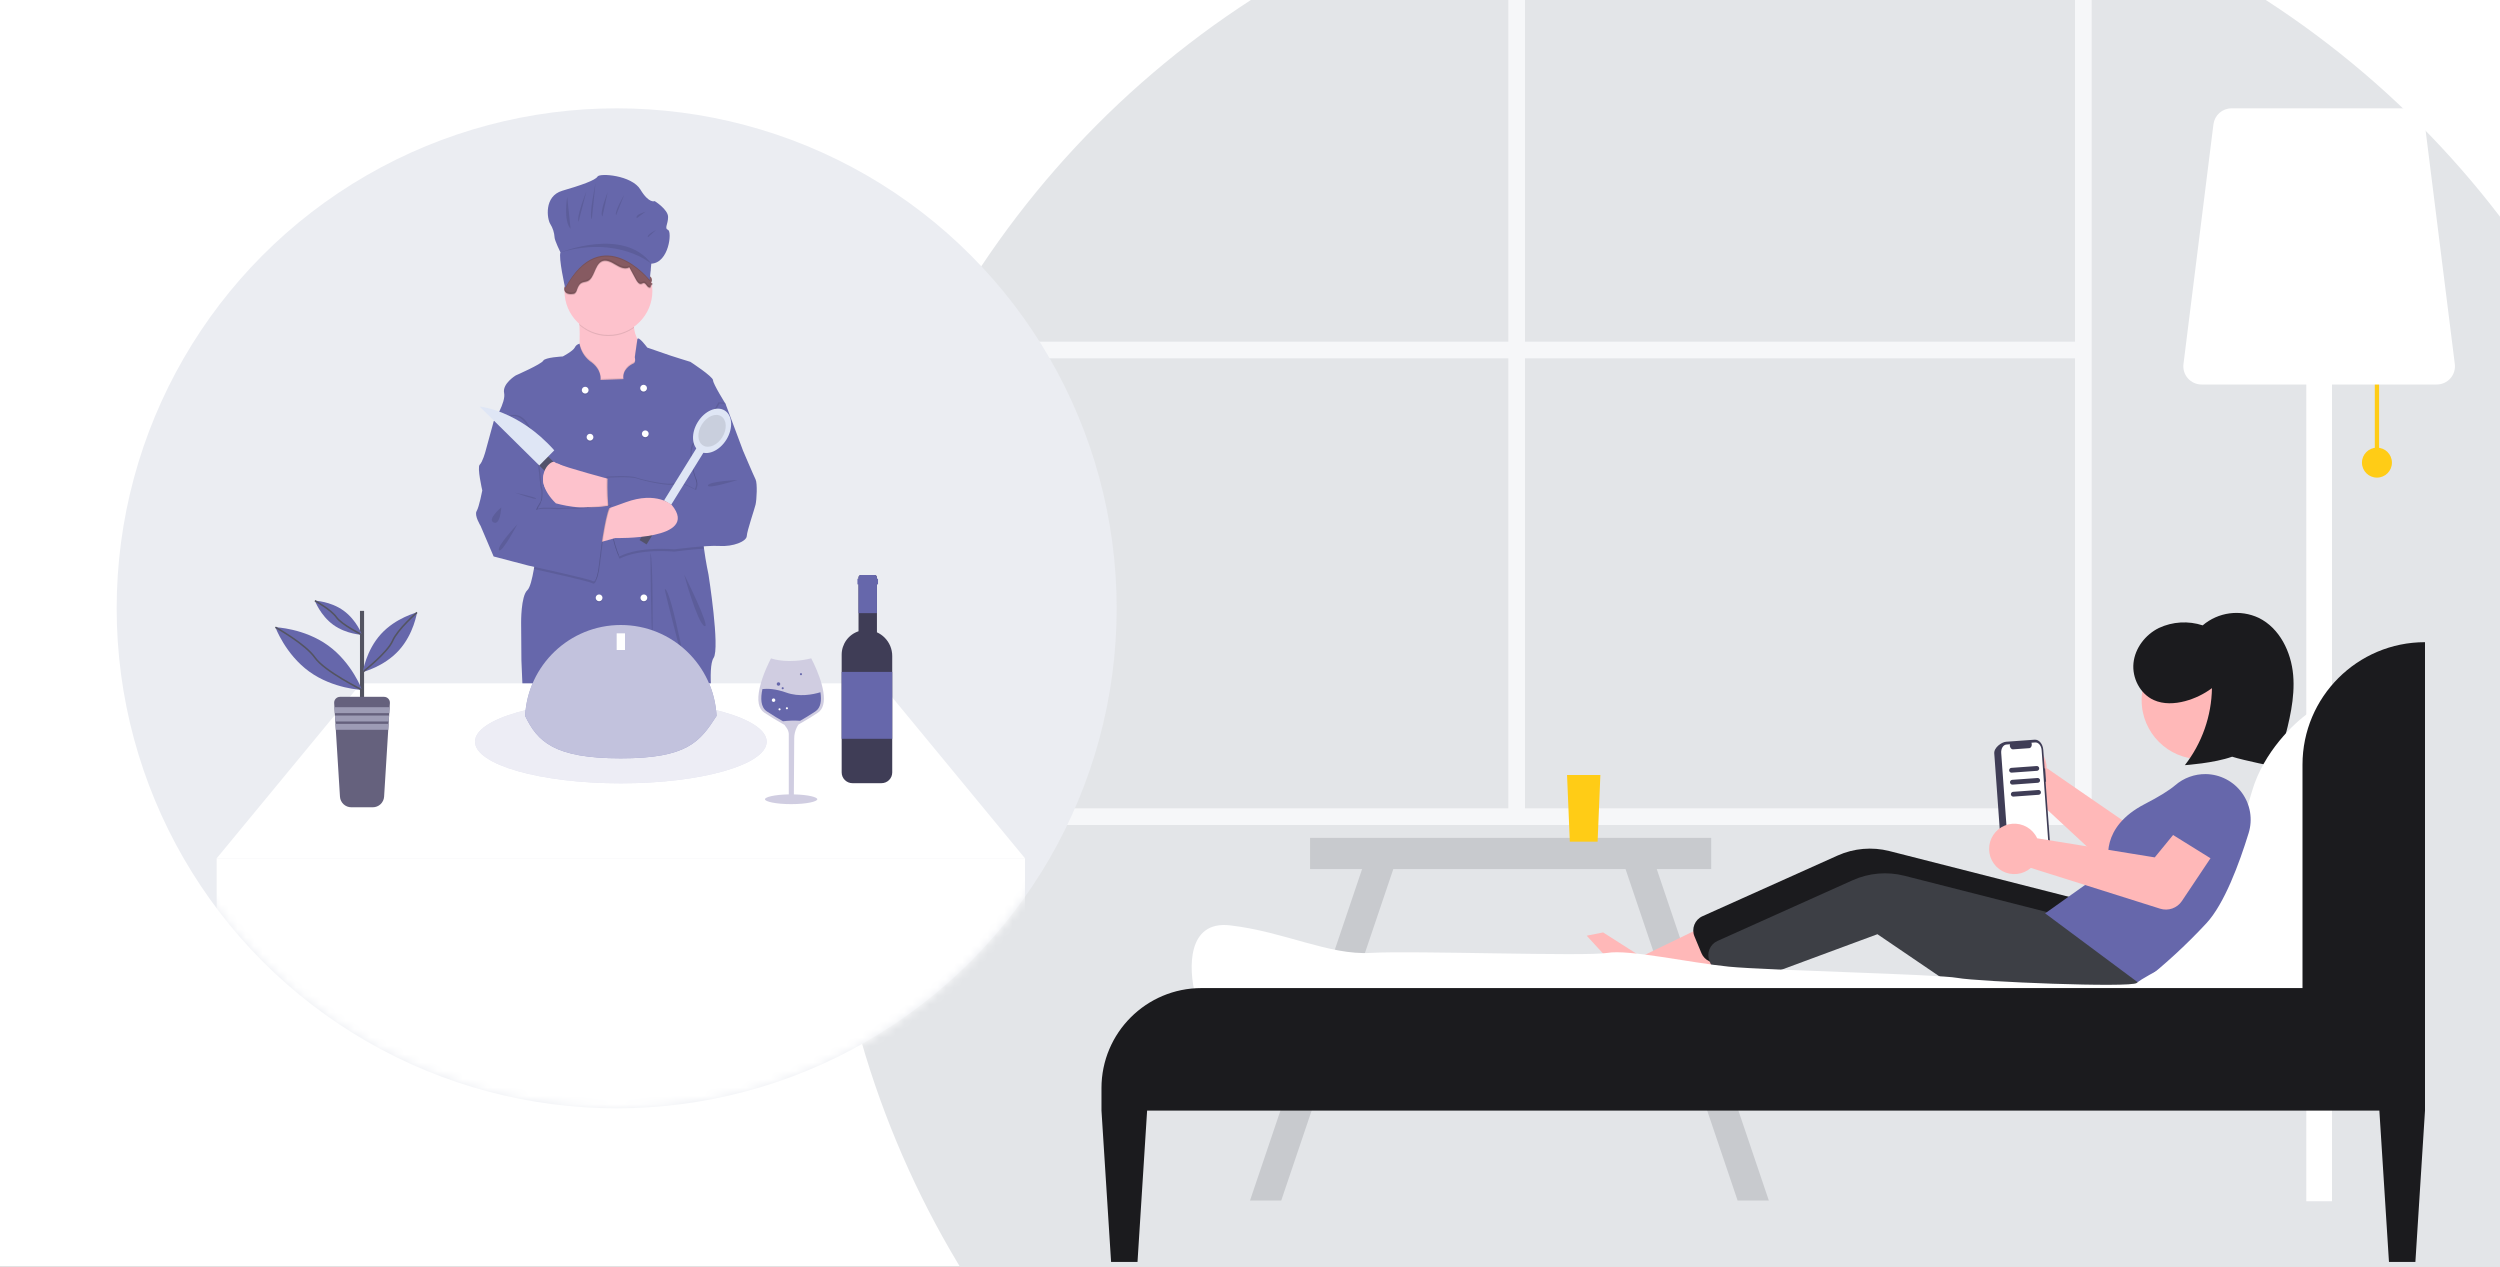 <?xml version="1.0" encoding="UTF-8"?> <svg xmlns="http://www.w3.org/2000/svg" width="300" height="152" viewBox="0 0 300 152" fill="none"><rect x="0" y="0" width="300" height="152" fill="#808080" stroke="none"/><g clip-path="url(#clip0_878_4654)"><rect width="300" height="152" fill="white"></rect><circle cx="211" cy="94" r="112" fill="#E3E5E8"></circle><path fill-rule="evenodd" clip-rule="evenodd" d="M251 -10V41V43V97V99H93V97H181L181 43H93V41H181V-10H183V41H249V-10H251ZM183 43L183 97H249V43H183Z" fill="#F6F7F9"></path><path d="M285.491 44.727H284.977V55.517H285.491V44.727Z" fill="#FFCC16"></path><path d="M279.839 37.791H276.756V144.149H279.839V37.791Z" fill="white"></path><path d="M292.411 46.14H264.184C263.874 46.141 263.568 46.075 263.286 45.947C263.003 45.82 262.752 45.634 262.547 45.402C262.342 45.17 262.188 44.897 262.097 44.601C262.006 44.305 261.978 43.993 262.017 43.686L265.614 14.913C265.68 14.385 265.937 13.9 266.336 13.547C266.735 13.195 267.248 13.001 267.78 13H288.814C289.346 13.001 289.86 13.195 290.259 13.547C290.658 13.9 290.914 14.385 290.981 14.913L294.578 43.686C294.616 43.993 294.589 44.305 294.497 44.601C294.406 44.897 294.253 45.17 294.048 45.402C293.843 45.634 293.591 45.82 293.309 45.947C293.027 46.075 292.721 46.141 292.411 46.14V46.14Z" fill="white"></path><path d="M285.234 57.315C286.227 57.315 287.032 56.51 287.032 55.517C287.032 54.524 286.227 53.719 285.234 53.719C284.24 53.719 283.435 54.524 283.435 55.517C283.435 56.51 284.24 57.315 285.234 57.315Z" fill="#FFCC16"></path><path fill-rule="evenodd" clip-rule="evenodd" d="M157.206 100.543H205.343V104.29H198.811L212.261 144.068H208.514L195.064 104.29H167.197L153.747 144.068H150L163.45 104.29H157.206V100.543Z" fill="#C8CACE"></path><path d="M188.045 93H192.045L191.712 101H188.378L188.045 93Z" fill="#FFCC16"></path><path d="M245.562 91.684C245.585 91.842 245.595 92.002 245.593 92.161L257.363 100.273L260.502 98.787L263.364 103.231L258.063 106.402C257.635 106.658 257.135 106.768 256.639 106.716C256.142 106.664 255.676 106.453 255.31 106.113L243.39 95.05C242.799 95.216 242.171 95.198 241.589 94.999C241.008 94.8 240.501 94.429 240.136 93.934C239.772 93.44 239.566 92.846 239.546 92.232C239.527 91.618 239.695 91.013 240.028 90.496C240.362 89.98 240.844 89.578 241.412 89.342C241.979 89.107 242.605 89.05 243.206 89.179C243.807 89.308 244.354 89.617 244.775 90.064C245.196 90.512 245.47 91.077 245.562 91.684V91.684Z" fill="#FFB8B8"></path><path d="M257.59 99.576C257.642 99.397 257.732 99.231 257.853 99.09C257.975 98.949 258.126 98.836 258.295 98.758L264.214 96.046C265.013 95.526 265.986 95.344 266.919 95.54C267.852 95.736 268.67 96.294 269.192 97.091C269.715 97.889 269.9 98.862 269.706 99.795C269.513 100.729 268.958 101.548 268.161 102.073L263.268 106.399C263.129 106.523 262.964 106.615 262.786 106.669C262.607 106.723 262.42 106.738 262.235 106.713C262.05 106.688 261.873 106.623 261.716 106.524C261.558 106.424 261.424 106.291 261.322 106.135L257.749 100.645C257.647 100.488 257.58 100.312 257.553 100.128C257.525 99.943 257.538 99.755 257.59 99.576Z" fill="#6667AB"></path><path d="M245.414 92.214L245.355 92.218L245.193 89.986C245.141 89.272 244.68 88.724 244.162 88.762L240.73 89.01C240.212 89.047 239.259 89.698 239.311 90.412L239.353 90.986L240.197 102.659C240.249 103.373 241.286 103.879 241.803 103.842L245.235 103.593C245.753 103.556 246.131 102.947 246.079 102.234L245.47 93.808L245.529 93.803L245.414 92.214Z" fill="#3F3D56"></path><path d="M244.994 90.008L245.879 102.238C245.918 102.771 245.635 103.226 245.249 103.254L241.8 103.503C241.414 103.531 241.069 103.122 241.03 102.589L240.145 90.359C240.107 89.826 240.389 89.372 240.776 89.344L241.194 89.313C241.165 89.422 241.171 89.537 241.212 89.642C241.253 89.747 241.325 89.837 241.42 89.898C241.46 89.917 241.504 89.925 241.548 89.923L243.514 89.78C243.698 89.767 243.832 89.551 243.813 89.297C243.809 89.239 243.797 89.181 243.776 89.126L244.224 89.094C244.611 89.066 244.956 89.475 244.994 90.008Z" fill="white"></path><path d="M264.077 91.103C267.987 91.103 271.156 87.933 271.156 84.023C271.156 80.113 267.987 76.943 264.077 76.943C260.167 76.943 256.997 80.113 256.997 84.023C256.997 87.933 260.167 91.103 264.077 91.103Z" fill="#FFB8B8"></path><path d="M258.476 102.159C258.446 101.975 258.456 101.786 258.506 101.607C258.555 101.427 258.643 101.26 258.763 101.117L262.95 96.133C263.45 95.32 264.251 94.739 265.178 94.516C266.106 94.294 267.083 94.448 267.897 94.945C268.711 95.443 269.294 96.242 269.519 97.169C269.745 98.096 269.593 99.074 269.098 99.889L266.529 105.894C266.456 106.065 266.346 106.218 266.208 106.344C266.07 106.469 265.907 106.563 265.729 106.619C265.551 106.676 265.364 106.693 265.179 106.671C264.994 106.648 264.816 106.586 264.657 106.488L259.077 103.056C258.918 102.959 258.782 102.828 258.678 102.673C258.574 102.518 258.505 102.343 258.476 102.159V102.159Z" fill="#6667AB"></path><path d="M262.184 91.82C264.241 89.173 265.382 85.929 265.435 82.577C264.466 83.297 263.37 83.826 262.204 84.138C260.967 84.467 259.607 84.533 258.443 84.002C256.803 83.256 255.833 81.351 256.019 79.558C256.205 77.766 257.444 76.165 259.056 75.362C260.707 74.59 262.59 74.476 264.322 75.043C265.238 74.263 266.36 73.763 267.553 73.604C268.745 73.445 269.959 73.633 271.048 74.145C273.554 75.375 274.939 78.224 275.18 81.005C275.42 83.786 274.706 86.551 273.997 89.251L273.917 89.556C273.697 90.397 273.056 92.01 273.056 92.01C273.056 92.01 269.333 91.275 267.854 90.804C265.71 91.579 262.184 91.82 262.184 91.82Z" fill="#1B1B1E"></path><path d="M244.438 92.499L241.404 92.718C241.328 92.724 241.253 92.699 241.195 92.649C241.137 92.599 241.101 92.528 241.096 92.451C241.09 92.375 241.115 92.3 241.165 92.242C241.215 92.184 241.286 92.149 241.363 92.143L244.396 91.924C244.434 91.921 244.472 91.925 244.508 91.937C244.544 91.949 244.577 91.968 244.606 91.993C244.635 92.018 244.658 92.048 244.675 92.082C244.692 92.116 244.702 92.153 244.705 92.19C244.708 92.228 244.703 92.266 244.691 92.302C244.679 92.338 244.66 92.371 244.635 92.4C244.61 92.429 244.58 92.452 244.546 92.469C244.512 92.486 244.475 92.496 244.438 92.499Z" fill="#3F3D56"></path><path d="M244.542 93.935L241.508 94.155C241.47 94.157 241.432 94.153 241.396 94.141C241.36 94.129 241.327 94.11 241.298 94.085C241.27 94.061 241.246 94.03 241.229 93.996C241.212 93.963 241.202 93.926 241.199 93.888C241.197 93.85 241.201 93.812 241.213 93.776C241.225 93.74 241.244 93.707 241.269 93.678C241.294 93.65 241.324 93.626 241.358 93.609C241.392 93.592 241.429 93.582 241.467 93.58L244.5 93.36C244.576 93.355 244.652 93.38 244.709 93.43C244.767 93.48 244.803 93.551 244.808 93.627C244.814 93.703 244.789 93.778 244.739 93.836C244.689 93.894 244.618 93.93 244.542 93.935V93.935Z" fill="#3F3D56"></path><path d="M244.646 95.374L241.612 95.593C241.536 95.598 241.461 95.573 241.403 95.523C241.346 95.473 241.31 95.403 241.305 95.326C241.299 95.25 241.324 95.175 241.374 95.117C241.424 95.059 241.495 95.024 241.571 95.018L244.604 94.799C244.68 94.793 244.756 94.818 244.814 94.868C244.871 94.918 244.907 94.989 244.912 95.065C244.918 95.141 244.893 95.217 244.843 95.275C244.793 95.332 244.722 95.368 244.646 95.374V95.374Z" fill="#3F3D56"></path><path d="M270.246 94.932C271.63 90.205 275.339 86.717 277.02 85.564C278.701 84.411 279.297 86.025 280.335 87.87C281.632 90.176 281.488 100.697 281.776 110.065C282.064 119.433 281.776 118.712 280.335 120.298C278.894 121.883 272.408 121.018 263.617 120.298C254.825 119.577 256.41 118.712 256.266 116.406C256.122 114.1 261.022 111.65 263.617 110.065C266.211 108.48 268.517 100.841 270.246 94.932Z" fill="white"></path><path d="M197.967 117.851L196.438 118.857L190.403 112.283L192.371 111.889L196.932 114.799L208.187 109.345L209.715 113.849L197.967 117.851Z" fill="#FFB8B8"></path><path d="M198.424 121.214L196.744 122.316L190.114 115.11L192.276 114.677L197.287 117.868L209.651 111.889L211.329 116.827L198.424 121.214Z" fill="#FFB8B8"></path><path d="M245.689 120.636C243.037 120.785 240.393 120.232 238.023 119.032L223.485 109.141L206.509 115.427C206.058 115.581 205.566 115.557 205.132 115.362C204.698 115.166 204.354 114.814 204.17 114.375L203.338 112.373C203.148 111.923 203.143 111.416 203.323 110.962C203.503 110.508 203.854 110.143 204.301 109.945L220.519 102.662C222.466 101.79 224.651 101.601 226.719 102.125L249.234 107.863L255.186 114.931L255.119 115.022C252.198 119.053 248.732 120.416 245.689 120.636Z" fill="#1B1B1E"></path><path d="M247.495 123.6C244.843 123.749 242.199 123.196 239.83 121.995L225.291 112.105L208.315 118.391C207.865 118.544 207.373 118.521 206.938 118.326C206.504 118.13 206.161 117.777 205.977 117.338L205.145 115.337C204.955 114.887 204.949 114.38 205.129 113.926C205.309 113.472 205.661 113.107 206.107 112.909L222.326 105.625C224.273 104.754 226.457 104.565 228.525 105.089L251.041 110.827L256.992 117.895L256.926 117.986C254.004 122.017 250.539 123.38 247.495 123.6Z" fill="#3D3F45"></path><path d="M256.81 118.081L245.416 109.602L253.186 104.079C252.964 103.364 251.978 99.274 257.37 96.487C259.077 95.605 260.307 94.845 261.026 94.23C262.045 93.35 263.351 92.874 264.697 92.89C265.546 92.903 266.38 93.114 267.133 93.506C267.886 93.897 268.537 94.459 269.036 95.145C269.535 95.832 269.867 96.626 270.006 97.463C270.145 98.3 270.087 99.158 269.837 99.969C268.712 103.625 266.921 108.468 264.774 110.784C262.345 113.401 259.71 115.819 256.896 118.017L256.81 118.081Z" fill="#6667AB"></path><path d="M244.227 100.178C244.316 100.31 244.393 100.45 244.459 100.595L258.57 102.887L260.77 100.2L265.259 102.991L261.826 108.126C261.548 108.541 261.144 108.854 260.673 109.02C260.202 109.185 259.69 109.193 259.215 109.043L243.705 104.149C243.242 104.552 242.667 104.805 242.056 104.874C241.446 104.943 240.829 104.824 240.287 104.534C239.746 104.243 239.306 103.795 239.025 103.248C238.745 102.702 238.638 102.082 238.718 101.473C238.798 100.864 239.061 100.294 239.474 99.838C239.886 99.382 240.427 99.063 241.025 98.922C241.623 98.781 242.25 98.826 242.822 99.05C243.394 99.275 243.884 99.668 244.227 100.178V100.178Z" fill="#FFB8B8"></path><path d="M147.604 111.043C142.413 110.442 142.648 116.301 143.414 119.306C180.539 119.706 255.79 120.357 259.791 119.756C263.792 119.155 261.458 117.002 259.791 116.001C258.89 116.451 256.952 117.473 256.412 117.954C255.736 118.555 237.353 117.803 234.921 117.353C232.488 116.902 212.078 116.451 207.482 116.001C202.886 115.55 195.452 113.897 192.884 114.348C190.316 114.799 169.501 114.048 164.499 114.348C159.498 114.648 154.092 111.794 147.604 111.043Z" fill="white"></path><path fill-rule="evenodd" clip-rule="evenodd" d="M276.3 91.762V118.569H144.177C137.55 118.569 132.177 123.941 132.177 130.569V133.269H291L291 118.569V77.061C282.881 77.061 276.3 83.643 276.3 91.762ZM285.523 133.269H291L289.847 151.429H286.676L285.523 133.269ZM137.654 133.269H132.177L133.33 151.429H136.501L137.654 133.269Z" fill="#1B1B1E"></path><circle cx="74" cy="73" r="60" fill="#EBEDF2"></circle><mask id="mask0_878_4654" style="mask-type:alpha" maskUnits="userSpaceOnUse" x="14" y="13" width="120" height="120"><circle cx="74" cy="73" r="60" fill="#F6F7F9"></circle></mask><g mask="url(#mask0_878_4654)"><path d="M123 103H26V137.157H32.062C34.228 137.157 36.826 135.259 39.424 135.259C42.022 135.259 42.455 137.157 47.652 137.157C52.848 137.157 56.745 135.259 60.21 135.259C63.674 135.259 69.737 137.157 72.335 137.157C74.933 137.157 80.129 135.259 85.759 137.157C91.388 139.054 93.987 137.157 98.317 137.157C102.647 137.157 107.411 132.413 112.174 135.259C115.985 137.536 120.979 136.208 123 135.259V103Z" fill="white"></path><path d="M78.285 46.174L71.584 47.738C71.584 47.738 68.284 44.95 69.1 43.454C69.381 42.94 69.504 42.063 69.547 41.136C69.579 40.411 69.562 39.654 69.53 39.013C69.483 38.087 69.406 37.403 69.406 37.403C69.406 37.403 76.278 33.528 76.04 37.403C75.992 38.048 76.007 38.697 76.085 39.339C76.133 39.797 76.267 40.241 76.478 40.649C76.845 41.303 77.299 41.312 77.299 41.312L78.285 46.174Z" fill="#FDC2CC"></path><path opacity="0.1" d="M76.085 39.339C75.116 40.034 73.941 40.379 72.751 40.32C71.56 40.261 70.425 39.8 69.53 39.013C69.483 38.087 69.406 37.403 69.406 37.403C69.406 37.403 76.278 33.528 76.04 37.403C75.992 38.048 76.007 38.697 76.085 39.339V39.339Z" fill="black"></path><path d="M73.012 40.191C75.924 40.191 78.285 37.832 78.285 34.922C78.285 32.011 75.924 29.652 73.012 29.652C70.1 29.652 67.74 32.011 67.74 34.922C67.74 37.832 70.1 40.191 73.012 40.191Z" fill="#FDC2CC"></path><path opacity="0.1" d="M78.285 46.174L71.584 47.738C71.584 47.738 68.284 44.95 69.1 43.455C69.381 42.941 69.504 42.064 69.547 41.136C69.695 41.943 70.128 42.669 70.767 43.183C72.298 44.203 72.06 45.46 72.06 45.46L74.815 45.358C74.645 44.237 75.666 43.625 76.006 43.489C76.346 43.353 76.176 42.741 76.176 42.741L76.478 40.649C76.845 41.303 77.299 41.313 77.299 41.313L78.285 46.174Z" fill="black"></path><path opacity="0.1" d="M84.952 84.69C84.952 84.69 84.845 85.191 84.691 85.917C83.951 85.877 82.972 85.849 82.537 85.948C81.789 86.118 78.795 86.186 78.795 86.186L71.379 86.449V86.22C70.526 86.227 69.674 86.284 68.828 86.39C67.57 86.56 65.597 86.322 64.338 86.118C63.95 86.063 63.571 85.96 63.209 85.814C63.332 84.919 63.522 84.147 63.522 84.147L84.952 84.69Z" fill="black"></path><path d="M84.374 63.104C84.266 63.739 84.345 64.791 84.481 65.83C84.687 67.406 85.02 68.951 85.02 68.951C85.02 68.951 86.415 77.79 85.632 78.945C84.85 80.101 85.632 85.71 85.632 85.71C85.632 85.71 83.285 85.507 82.537 85.677C81.789 85.847 78.795 85.915 78.795 85.915L71.379 86.177V85.948C70.526 85.955 69.674 86.012 68.828 86.118C67.569 86.288 65.596 86.05 64.338 85.847C63.079 85.642 62.569 85.235 62.705 85.031C62.841 84.827 62.569 79.251 62.569 79.251L62.535 74.73C62.535 74.73 62.501 71.535 63.283 70.821C63.603 70.53 63.865 69.454 64.066 68.285C64.353 66.592 64.508 64.701 64.508 64.701L59.337 50.865L59.235 50.594C59.235 50.594 60.732 48.282 60.494 47.16C60.256 46.038 61.889 45.052 61.889 45.052C61.889 45.052 64.984 43.693 65.188 43.285C65.392 42.877 67.535 42.775 67.535 42.775C67.535 42.775 68.76 42.129 68.971 41.71C69.022 41.593 69.101 41.49 69.2 41.409C69.299 41.329 69.416 41.273 69.541 41.246C69.685 42.063 70.121 42.799 70.767 43.319C72.298 44.339 72.06 45.596 72.06 45.596L74.815 45.494C74.645 44.373 75.665 43.761 76.006 43.625C76.346 43.489 76.176 42.877 76.176 42.877L76.494 40.675C76.641 40.309 77.672 41.71 77.672 41.71C77.672 41.71 80.292 42.605 80.462 42.673C80.632 42.741 82.843 43.421 82.843 43.421C82.843 43.421 85.564 45.188 85.564 45.63C85.564 46.072 87.061 48.452 87.061 48.452C87.061 48.452 87.044 48.547 87.011 48.721C86.665 50.595 84.623 61.642 84.374 63.104Z" fill="#6667AB"></path><path d="M73.488 57.596C73.488 57.596 67.603 56.032 67.025 55.658C66.447 55.284 63.045 57.46 67.195 60.417C67.195 60.417 72.27 61.471 73.628 60.417C74.985 59.364 73.488 57.596 73.488 57.596Z" fill="#FDC2CC"></path><path opacity="0.1" d="M86.211 48.281L86.925 48.315L89.034 53.958C89.034 53.958 90.293 56.916 90.531 57.392C90.769 57.868 90.667 59.84 90.531 60.417C90.395 60.995 89.511 63.545 89.477 64.191C89.443 64.837 87.844 65.483 86.211 65.381C84.578 65.279 80.768 65.789 80.768 65.789C80.768 65.789 76.699 65.364 74.203 66.639C74.203 66.639 72.604 63.341 72.774 57.188C72.774 57.188 75.598 57.018 76.312 57.29C77.026 57.562 80.496 58.344 80.938 57.936C81.38 57.528 83.388 58.684 83.388 58.684C83.49 58.46 83.543 58.216 83.543 57.97C83.543 57.724 83.49 57.48 83.388 57.256C83.047 56.44 82.469 53.89 83.218 53.075C83.966 52.259 86.211 48.281 86.211 48.281Z" fill="black"></path><path opacity="0.1" d="M84.481 65.83C82.793 65.944 80.904 66.197 80.904 66.197C80.904 66.197 76.836 65.771 74.339 67.047C74.339 67.047 72.74 63.749 72.91 57.596C72.91 57.596 75.734 57.426 76.448 57.698C77.162 57.97 80.632 58.752 81.074 58.344C81.516 57.936 83.523 59.092 83.523 59.092C83.626 58.868 83.678 58.624 83.678 58.378C83.678 58.132 83.626 57.888 83.523 57.664C83.183 56.848 82.605 54.299 83.353 53.483C84.102 52.667 86.347 48.69 86.347 48.69L87.011 48.721C86.665 50.594 84.623 61.642 84.374 63.103C84.266 63.738 84.345 64.791 84.481 65.83Z" fill="black"></path><path d="M86.347 48.417L87.061 48.451L89.17 54.094C89.17 54.094 90.429 57.052 90.667 57.528C90.905 58.004 90.803 59.975 90.667 60.553C90.531 61.131 89.647 63.681 89.613 64.327C89.579 64.973 87.98 65.618 86.347 65.516C84.714 65.415 80.904 65.924 80.904 65.924C80.904 65.924 76.835 65.499 74.339 66.774C74.339 66.774 72.74 63.477 72.91 57.324C72.91 57.324 75.734 57.154 76.448 57.426C77.162 57.698 80.632 58.48 81.074 58.072C81.516 57.664 83.523 58.819 83.523 58.819C83.626 58.595 83.678 58.352 83.678 58.106C83.678 57.859 83.626 57.616 83.523 57.392C83.183 56.576 82.605 54.026 83.353 53.21C84.102 52.394 86.347 48.417 86.347 48.417Z" fill="#6667AB"></path><path d="M79.16 60.904L80.009 61.43L84.739 53.795L83.89 53.27L79.16 60.904Z" fill="#DFE6F5"></path><path d="M87.165 52.762C88 51.413 87.91 49.844 86.963 49.258C86.017 48.672 84.571 49.291 83.735 50.64C82.899 51.989 82.989 53.558 83.936 54.144C84.883 54.73 86.329 54.111 87.165 52.762Z" fill="#DFE6F5"></path><path opacity="0.1" d="M86.68 52.462C87.281 51.493 87.216 50.367 86.536 49.947C85.856 49.526 84.819 49.97 84.219 50.939C83.619 51.907 83.684 53.033 84.363 53.454C85.043 53.874 86.08 53.43 86.68 52.462Z" fill="black"></path><path d="M76.743 64.807L77.591 65.332L80.534 60.582L79.686 60.057L76.743 64.807Z" fill="#53526B"></path><path d="M71.754 65.144L73.829 64.566C73.829 64.566 84.068 64.838 80.632 60.622C80.632 60.622 78.829 58.889 75.053 60.282C71.277 61.676 70.223 61.846 70.223 61.846L71.754 65.144Z" fill="#FDC2CC"></path><path opacity="0.1" d="M70.223 47.364C70.448 47.364 70.631 47.181 70.631 46.956C70.631 46.73 70.448 46.548 70.223 46.548C69.997 46.548 69.814 46.73 69.814 46.956C69.814 47.181 69.997 47.364 70.223 47.364Z" fill="black"></path><path opacity="0.1" d="M77.231 47.126C77.456 47.126 77.639 46.943 77.639 46.718C77.639 46.492 77.456 46.31 77.231 46.31C77.005 46.31 76.822 46.492 76.822 46.718C76.822 46.943 77.005 47.126 77.231 47.126Z" fill="black"></path><path d="M70.223 47.228C70.448 47.228 70.631 47.045 70.631 46.82C70.631 46.595 70.448 46.412 70.223 46.412C69.997 46.412 69.814 46.595 69.814 46.82C69.814 47.045 69.997 47.228 70.223 47.228Z" fill="white"></path><path opacity="0.1" d="M70.801 53.007C71.026 53.007 71.209 52.825 71.209 52.599C71.209 52.374 71.026 52.191 70.801 52.191C70.576 52.191 70.393 52.374 70.393 52.599C70.393 52.825 70.576 53.007 70.801 53.007Z" fill="black"></path><path opacity="0.1" d="M77.434 52.599C77.66 52.599 77.843 52.416 77.843 52.191C77.843 51.966 77.66 51.783 77.434 51.783C77.209 51.783 77.026 51.966 77.026 52.191C77.026 52.416 77.209 52.599 77.434 52.599Z" fill="black"></path><path d="M70.801 52.871C71.026 52.871 71.209 52.688 71.209 52.463C71.209 52.237 71.026 52.055 70.801 52.055C70.576 52.055 70.393 52.237 70.393 52.463C70.393 52.688 70.576 52.871 70.801 52.871Z" fill="white"></path><path opacity="0.1" d="M77.264 72.285C77.49 72.285 77.673 72.102 77.673 71.877C77.673 71.651 77.49 71.469 77.264 71.469C77.039 71.469 76.856 71.651 76.856 71.877C76.856 72.102 77.039 72.285 77.264 72.285Z" fill="black"></path><path opacity="0.1" d="M71.892 72.285C72.118 72.285 72.3 72.102 72.3 71.877C72.3 71.651 72.118 71.469 71.892 71.469C71.667 71.469 71.484 71.651 71.484 71.877C71.484 72.102 71.667 72.285 71.892 72.285Z" fill="black"></path><path d="M77.264 72.149C77.49 72.149 77.673 71.966 77.673 71.741C77.673 71.516 77.49 71.333 77.264 71.333C77.039 71.333 76.856 71.516 76.856 71.741C76.856 71.966 77.039 72.149 77.264 72.149Z" fill="white"></path><path opacity="0.1" d="M72.3 79.116C72.525 79.116 72.708 78.933 72.708 78.708C72.708 78.482 72.525 78.3 72.3 78.3C72.075 78.3 71.892 78.482 71.892 78.708C71.892 78.933 72.075 79.116 72.3 79.116Z" fill="black"></path><path opacity="0.1" d="M77.434 78.707C77.66 78.707 77.843 78.525 77.843 78.299C77.843 78.074 77.66 77.892 77.434 77.892C77.209 77.892 77.026 78.074 77.026 78.299C77.026 78.525 77.209 78.707 77.434 78.707Z" fill="black"></path><path d="M72.3 78.979C72.525 78.979 72.708 78.796 72.708 78.571C72.708 78.346 72.525 78.163 72.3 78.163C72.075 78.163 71.892 78.346 71.892 78.571C71.892 78.796 72.075 78.979 72.3 78.979Z" fill="white"></path><path d="M71.892 72.149C72.118 72.149 72.3 71.966 72.3 71.741C72.3 71.516 72.118 71.333 71.892 71.333C71.667 71.333 71.484 71.516 71.484 71.741C71.484 71.966 71.667 72.149 71.892 72.149Z" fill="white"></path><path d="M77.434 78.572C77.66 78.572 77.843 78.389 77.843 78.164C77.843 77.939 77.66 77.756 77.434 77.756C77.209 77.756 77.026 77.939 77.026 78.164C77.026 78.389 77.209 78.572 77.434 78.572Z" fill="white"></path><path d="M77.231 46.99C77.456 46.99 77.639 46.807 77.639 46.582C77.639 46.356 77.456 46.174 77.231 46.174C77.005 46.174 76.822 46.356 76.822 46.582C76.822 46.807 77.005 46.99 77.231 46.99Z" fill="white"></path><path d="M77.434 52.463C77.66 52.463 77.843 52.281 77.843 52.055C77.843 51.83 77.66 51.648 77.434 51.648C77.209 51.648 77.026 51.83 77.026 52.055C77.026 52.281 77.209 52.463 77.434 52.463Z" fill="white"></path><path opacity="0.1" d="M78.047 66.367C78.047 66.367 78.115 75.682 78.319 77.348C78.319 77.348 78.393 66.806 78.047 66.367Z" fill="black"></path><path opacity="0.1" d="M79.782 70.684C79.641 70.684 82.571 81.596 82.707 82.378C82.843 83.16 80.598 70.684 79.782 70.684Z" fill="black"></path><path opacity="0.1" d="M82.095 68.916C82.095 69.018 83.728 74.831 84.544 75.137C85.361 75.443 82.095 68.916 82.095 68.916Z" fill="black"></path><path opacity="0.1" d="M88.524 57.597C88.524 57.597 85.054 57.751 84.952 58.252C84.85 58.752 88.524 57.597 88.524 57.597Z" fill="black"></path><path opacity="0.1" d="M60.018 50.458H59.371L58.385 54.061C58.385 54.061 58.045 55.319 57.705 55.625C57.364 55.931 58.011 58.718 58.011 58.718C58.011 58.718 57.636 60.69 57.33 61.2C57.024 61.71 57.807 62.968 57.807 62.968L59.371 66.639L63.522 67.727C63.522 67.727 70.835 69.325 71.175 69.563C71.516 69.801 71.822 69.461 72.06 67.251C72.298 65.041 72.944 60.758 73.454 60.554C73.454 60.554 69.372 60.996 69.032 60.928C68.692 60.86 67.059 60.962 67.059 60.962C67.059 60.962 64.916 60.826 64.576 61.03C64.236 61.234 65.018 60.043 65.018 60.043C65.162 59.497 65.162 58.924 65.018 58.378C64.78 57.461 64.644 47.058 60.018 50.458Z" fill="black"></path><path opacity="0.1" d="M73.319 60.962C72.808 61.166 72.162 65.45 71.924 67.659C71.686 69.869 71.379 70.209 71.039 69.971C70.763 69.778 65.888 68.687 64.066 68.285C64.353 66.592 64.508 64.702 64.508 64.702L59.337 50.866H59.882C64.508 47.466 64.644 57.869 64.882 58.786C65.025 59.332 65.025 59.905 64.882 60.451C64.882 60.451 64.1 61.642 64.44 61.438C64.78 61.234 66.923 61.37 66.923 61.37C66.923 61.37 68.556 61.268 68.896 61.336C69.236 61.404 73.319 60.962 73.319 60.962Z" fill="black"></path><path d="M59.882 50.594H59.235L58.249 54.198C58.249 54.198 57.908 55.456 57.568 55.761C57.228 56.067 57.874 58.855 57.874 58.855C57.874 58.855 57.5 60.827 57.194 61.337C56.888 61.847 57.67 63.104 57.67 63.104L59.235 66.776L63.385 67.864C63.385 67.864 70.699 69.462 71.039 69.699C71.379 69.937 71.686 69.597 71.924 67.388C72.162 65.178 72.808 60.895 73.318 60.691C73.318 60.691 69.236 61.133 68.896 61.065C68.556 60.997 66.923 61.099 66.923 61.099C66.923 61.099 64.78 60.963 64.44 61.167C64.1 61.371 64.882 60.179 64.882 60.179C65.025 59.634 65.025 59.061 64.882 58.515C64.644 57.597 64.508 47.195 59.882 50.594Z" fill="#6667AB"></path><path opacity="0.1" d="M62.093 62.899C62.093 62.899 60.222 66.435 59.882 66.027C59.541 65.619 62.093 62.899 62.093 62.899Z" fill="black"></path><path opacity="0.1" d="M60.154 60.887C60.154 60.887 58.419 62.322 59.235 62.696C60.052 63.07 60.154 60.887 60.154 60.887Z" fill="black"></path><path opacity="0.1" d="M61.786 59.126C61.922 59.16 64.304 59.633 64.338 59.838C64.372 60.044 61.786 59.126 61.786 59.126Z" fill="black"></path><path opacity="0.1" d="M78.3 34.223C78.226 34.249 78.163 34.299 78.12 34.365C78.078 34.431 78.059 34.509 78.067 34.587C77.928 34.71 77.734 34.566 77.621 34.409C77.506 34.254 77.377 34.062 77.204 34.084C77.122 34.11 77.043 34.144 76.966 34.183C76.694 34.27 76.464 33.951 76.312 33.671C76.046 33.18 75.781 32.689 75.516 32.199C74.984 32.508 74.355 32.184 73.827 31.865C73.299 31.545 72.671 31.22 72.137 31.529C71.355 31.98 71.326 33.486 70.515 33.857C70.254 33.977 69.951 33.951 69.708 34.115C69.469 34.279 69.34 34.593 69.232 34.893C69.192 35.064 69.099 35.218 68.965 35.332C68.881 35.377 68.786 35.4 68.691 35.399C68.45 35.44 68.203 35.405 67.983 35.3C67.868 35.227 67.781 35.118 67.736 34.989C67.692 34.861 67.692 34.721 67.738 34.593C67.745 34.579 67.752 34.566 67.76 34.553C67.847 34.448 67.925 34.336 67.994 34.217C68.076 34.001 67.958 33.75 67.984 33.516C68.026 33.116 68.45 32.905 68.522 32.512C68.552 32.358 68.52 32.194 68.549 32.039C68.553 32.019 68.558 31.999 68.565 31.979L68.316 32.151C68.595 31.826 68.735 31.374 68.939 30.98C69.166 30.548 69.478 30.167 69.857 29.859C70.235 29.551 70.672 29.323 71.141 29.189C72.028 28.93 72.966 29.001 73.861 29.22C74.713 29.432 75.528 29.768 76.282 30.217C76.551 30.361 76.79 30.555 76.987 30.789C77.151 31.032 77.291 31.29 77.404 31.56C77.668 32.107 78.389 32.613 77.815 32.689C77.338 32.753 77.773 33.087 78.023 33.313C78.08 33.357 78.129 33.411 78.168 33.471C78.209 33.557 78.228 33.652 78.223 33.747C78.218 33.843 78.189 33.935 78.138 34.016C78.041 34.139 78.433 34.163 78.3 34.223Z" fill="black"></path><path d="M78.3 34.087C78.226 34.113 78.163 34.163 78.121 34.229C78.078 34.295 78.059 34.373 78.067 34.452C77.928 34.574 77.734 34.43 77.621 34.273C77.506 34.118 77.377 33.927 77.204 33.948C77.122 33.974 77.043 34.008 76.966 34.048C76.694 34.135 76.464 33.815 76.312 33.535C76.046 33.044 75.781 32.554 75.516 32.064C74.984 32.372 74.355 32.049 73.827 31.729C73.299 31.41 72.671 31.085 72.137 31.393C71.355 31.845 71.326 33.35 70.515 33.721C70.254 33.841 69.951 33.815 69.708 33.98C69.469 34.143 69.34 34.457 69.232 34.757C69.192 34.928 69.099 35.082 68.965 35.197C68.881 35.241 68.786 35.264 68.691 35.263C68.45 35.304 68.203 35.269 67.983 35.164C67.868 35.092 67.781 34.982 67.736 34.853C67.692 34.725 67.692 34.585 67.738 34.457C67.745 34.443 67.752 34.43 67.76 34.417C67.847 34.312 67.925 34.2 67.994 34.082C68.076 33.865 67.958 33.614 67.984 33.38C68.026 32.98 68.45 32.769 68.522 32.376C68.552 32.223 68.52 32.058 68.549 31.903C68.553 31.883 68.558 31.863 68.565 31.843L68.316 32.015C68.595 31.69 68.735 31.238 68.939 30.844C69.166 30.412 69.478 30.031 69.857 29.723C70.235 29.415 70.672 29.187 71.141 29.053C72.028 28.795 72.966 28.865 73.861 29.084C74.713 29.296 75.528 29.632 76.282 30.081C76.551 30.225 76.79 30.42 76.987 30.654C77.151 30.896 77.291 31.154 77.404 31.425C77.668 31.971 78.389 32.477 77.815 32.553C77.338 32.617 77.773 32.952 78.023 33.177C78.08 33.222 78.129 33.275 78.168 33.335C78.209 33.421 78.228 33.516 78.223 33.612C78.218 33.707 78.189 33.799 78.138 33.88C78.041 34.003 78.433 34.027 78.3 34.087Z" fill="#865A61"></path><path opacity="0.1" d="M78.024 33.177L77.969 33.75C77.969 33.75 72.26 26.518 67.819 34.684C67.819 34.684 67.797 34.585 67.76 34.417C67.847 34.312 67.925 34.2 67.994 34.082C68.076 33.865 67.959 33.614 67.984 33.38C68.027 32.98 68.45 32.769 68.522 32.376C68.552 32.223 68.521 32.058 68.549 31.903C68.553 31.883 68.559 31.863 68.566 31.843L68.317 32.015C68.596 31.69 68.736 31.238 68.94 30.844C69.166 30.412 69.478 30.031 69.857 29.723C70.235 29.415 70.672 29.187 71.141 29.053C72.028 28.795 72.966 28.865 73.861 29.084C74.713 29.296 75.528 29.632 76.282 30.081C76.551 30.225 76.79 30.42 76.987 30.654C77.151 30.896 77.291 31.154 77.405 31.425C77.669 31.971 78.39 32.477 77.816 32.553C77.338 32.617 77.773 32.952 78.024 33.177Z" fill="black"></path><g opacity="0.1"><path d="M78.165 34.013C78.136 34.044 78.116 34.082 78.105 34.123C78.094 34.163 78.092 34.206 78.1 34.248C77.961 34.37 77.766 34.226 77.653 34.07C77.539 33.915 77.41 33.723 77.237 33.745C77.155 33.771 77.075 33.804 76.999 33.844C76.727 33.931 76.497 33.611 76.344 33.331C76.079 32.84 75.814 32.35 75.549 31.86C75.016 32.169 74.388 31.845 73.86 31.526C73.332 31.206 72.703 30.881 72.17 31.19C71.388 31.641 71.359 33.147 70.548 33.518C70.287 33.637 69.983 33.611 69.741 33.776C69.502 33.939 69.372 34.253 69.265 34.554C69.225 34.725 69.132 34.879 68.998 34.993C68.913 35.037 68.819 35.06 68.723 35.06C68.483 35.101 68.236 35.066 68.016 34.961C67.884 34.873 67.789 34.74 67.751 34.587C67.724 34.709 67.734 34.836 67.782 34.951C67.829 35.066 67.911 35.165 68.016 35.232C68.236 35.338 68.483 35.373 68.723 35.332C68.819 35.332 68.913 35.309 68.998 35.265C69.132 35.151 69.225 34.997 69.265 34.826C69.372 34.525 69.502 34.211 69.741 34.048C69.983 33.883 70.287 33.909 70.548 33.79C71.359 33.419 71.388 31.913 72.17 31.462C72.703 31.153 73.332 31.478 73.86 31.798C74.388 32.117 75.016 32.441 75.549 32.132C75.814 32.622 76.079 33.112 76.344 33.603C76.497 33.883 76.727 34.203 76.999 34.116C77.075 34.076 77.155 34.043 77.237 34.017C77.41 33.995 77.539 34.187 77.653 34.342C77.766 34.498 77.961 34.642 78.1 34.52C78.092 34.442 78.111 34.364 78.153 34.298C78.195 34.231 78.258 34.181 78.332 34.156C78.439 34.108 78.213 34.083 78.165 34.013Z" fill="black"></path><path d="M77.72 32.654C77.761 32.638 77.804 32.627 77.848 32.622C78.102 32.588 78.103 32.471 78.002 32.304C77.955 32.329 77.902 32.345 77.848 32.35C77.575 32.386 77.601 32.512 77.72 32.654Z" fill="black"></path><path d="M78.241 33.793C78.26 33.706 78.26 33.615 78.24 33.527C78.228 33.582 78.204 33.633 78.171 33.677C78.128 33.731 78.181 33.766 78.241 33.793Z" fill="black"></path><path d="M68.025 33.401C68.022 33.417 68.019 33.432 68.017 33.448C68.011 33.571 68.02 33.694 68.043 33.814C68.06 33.676 68.053 33.537 68.025 33.401V33.401Z" fill="black"></path><path d="M68.577 31.742C68.513 31.863 68.437 31.978 68.349 32.083L68.569 31.932C68.568 31.869 68.571 31.805 68.577 31.742V31.742Z" fill="black"></path></g><path d="M67.818 34.548C67.818 34.548 66.997 30.88 67.258 30.292C67.258 30.292 66.549 28.838 66.549 28.492C66.515 27.915 66.335 27.356 66.027 26.866C65.654 26.278 65.243 23.544 67.482 22.887C69.722 22.229 71.438 21.641 71.7 21.191C71.961 20.741 75.805 21.018 76.85 22.748C77.895 24.478 78.566 24.132 78.566 24.132C78.566 24.132 80.171 25.136 80.171 26.036C80.171 26.935 79.686 27.385 80.171 27.593C80.656 27.8 80.283 31.537 78.156 31.641L77.969 33.614C77.969 33.614 72.259 26.382 67.818 34.548Z" fill="#6667AB"></path><path opacity="0.1" d="M68.063 23.602C68.063 23.602 67.569 26.491 68.471 27.46L68.063 23.602Z" fill="black"></path><path opacity="0.1" d="M70.376 22.939C70.376 22.939 69.117 26.032 69.423 26.627L70.376 22.939Z" fill="black"></path><path opacity="0.1" d="M71.465 21.952C71.465 21.952 70.614 25.981 71.022 26.303L71.465 21.952Z" fill="black"></path><path opacity="0.1" d="M72.927 23.04C72.927 23.04 71.873 25.624 72.298 25.981L72.927 23.04Z" fill="black"></path><path opacity="0.1" d="M74.917 23.346C74.917 23.346 73.676 25.453 73.931 25.827L74.917 23.346Z" fill="black"></path><path opacity="0.1" d="M77.468 25.403C77.468 25.403 76.142 25.76 76.414 26.185L77.468 25.403Z" fill="black"></path><path opacity="0.1" d="M78.727 27.596C78.727 27.596 77.537 28.174 77.758 28.48L78.727 27.596Z" fill="black"></path><path opacity="0.1" d="M67.258 30.291C67.258 30.291 74.863 27.204 78.156 31.641C78.156 31.641 74.159 28.245 67.258 30.291Z" fill="black"></path><path d="M64.51 55.656L65.57 54.585L68.566 57.544L67.506 58.616L64.751 55.894L64.51 55.656Z" fill="#53526B"></path><path d="M57.559 48.789C57.559 48.789 62.197 49.184 66.513 54.039L64.714 55.858L57.559 48.789Z" fill="#DFE6F5"></path><path d="M71.469 57.47C71.469 57.47 67.012 55.846 66.574 55.458C66.136 55.069 63.559 57.328 66.703 60.4C66.703 60.4 70.547 61.494 71.575 60.4C72.603 59.306 71.469 57.47 71.469 57.47Z" fill="#FDC2CC"></path><path d="M43.321 82H105.679L123 103H26L43.321 82Z" fill="white"></path></g><g opacity="0.3"><ellipse cx="74.5" cy="89" rx="17.5" ry="5" fill="#6667AB"></ellipse><ellipse cx="74.5" cy="89" rx="17.5" ry="5" fill="white" fill-opacity="0.6"></ellipse></g><path d="M63.015 85.909C63.322 79.832 68.347 75 74.5 75C80.653 75 85.677 79.832 85.985 85.909C84 89 82.5 91 74.5 91C66.5 91 64.5 89 63.015 85.909Z" fill="#6667AB"></path><path d="M63.015 85.909C63.322 79.832 68.347 75 74.5 75C80.653 75 85.677 79.832 85.985 85.909C84 89 82.5 91 74.5 91C66.5 91 64.5 89 63.015 85.909Z" fill="white" fill-opacity="0.6"></path><rect x="74" y="76" width="1" height="2" fill="white"></rect><path d="M106.155 76.516C105.889 76.249 105.576 76.033 105.233 75.878V69.291C105.233 69.214 105.202 69.14 105.148 69.085C105.093 69.031 105.019 69 104.942 69H103.314C103.236 69 103.162 69.031 103.108 69.085C103.053 69.14 103.023 69.214 103.023 69.291V75.752C102.434 75.947 101.922 76.323 101.559 76.827C101.196 77.33 101 77.936 101 78.557V92.686C101 92.856 101.033 93.025 101.098 93.182C101.163 93.339 101.259 93.482 101.379 93.602C101.499 93.722 101.641 93.817 101.798 93.883C101.955 93.948 102.123 93.981 102.293 93.981H105.781C106.123 93.981 106.45 93.845 106.691 93.604C106.933 93.362 107.068 93.034 107.068 92.692V78.723C107.069 78.313 106.988 77.907 106.832 77.528C106.675 77.15 106.445 76.806 106.155 76.516Z" fill="#3F3D56"></path><path d="M107.068 80.628H101V88.655H107.068V80.628Z" fill="#6667AB"></path><path d="M105.364 69.45H105.233V69.291C105.233 69.214 105.202 69.14 105.148 69.085C105.093 69.031 105.019 69 104.942 69H103.314C103.236 69 103.162 69.031 103.108 69.085C103.053 69.14 103.023 69.214 103.023 69.291V69.45H102.892V70.125H103.023V73.576H105.233V70.125H105.364V69.45Z" fill="#6667AB"></path><path d="M43.69 73.303H43.197V84.402H43.69V73.303Z" fill="#535461"></path><path d="M46.788 84.368L46.757 84.867L46.714 85.573L46.696 85.867L46.652 86.573L46.633 86.868L46.589 87.573L46.092 95.598C46.071 95.943 45.918 96.267 45.666 96.504C45.414 96.741 45.081 96.873 44.735 96.873H42.151C41.806 96.873 41.473 96.741 41.221 96.504C40.969 96.267 40.817 95.943 40.796 95.598L40.297 87.573L40.254 86.868L40.236 86.573L40.191 85.867L40.173 85.573L40.13 84.867L40.099 84.368C40.093 84.272 40.106 84.175 40.139 84.085C40.172 83.995 40.222 83.912 40.288 83.842C40.354 83.772 40.434 83.716 40.522 83.678C40.61 83.64 40.705 83.62 40.801 83.62H46.086C46.182 83.62 46.277 83.64 46.366 83.678C46.454 83.716 46.533 83.772 46.599 83.842C46.665 83.912 46.715 83.995 46.748 84.085C46.781 84.175 46.794 84.272 46.788 84.368V84.368Z" fill="#65617D"></path><path d="M46.758 84.867L46.714 85.573H40.174L40.13 84.867H46.758Z" fill="#9D9CB5"></path><path d="M46.696 85.868L46.652 86.574H40.236L40.192 85.868H46.696Z" fill="#9D9CB5"></path><path d="M46.633 86.868L46.589 87.574H40.297L40.254 86.868H46.633Z" fill="#9D9CB5"></path><path d="M39.377 77.463C42.248 79.54 43.444 82.789 43.444 82.789C43.444 82.789 39.984 82.67 37.113 80.593C34.242 78.516 33.046 75.268 33.046 75.268C33.046 75.268 36.506 75.386 39.377 77.463Z" fill="#6667AB"></path><path fill-rule="evenodd" clip-rule="evenodd" d="M33 75.351C33 75.351 33 75.351 33.046 75.268C33.093 75.184 33.093 75.185 33.093 75.185L33.095 75.186L33.103 75.191C33.11 75.194 33.12 75.2 33.134 75.208C33.16 75.223 33.2 75.245 33.25 75.274C33.351 75.332 33.496 75.417 33.674 75.523C34.03 75.737 34.516 76.038 35.039 76.392C36.08 77.096 37.28 78.016 37.867 78.857C38.146 79.257 38.634 79.698 39.216 80.137C39.797 80.576 40.464 81.007 41.097 81.387C41.73 81.768 42.328 82.097 42.767 82.331C42.986 82.448 43.166 82.541 43.291 82.605C43.354 82.637 43.403 82.662 43.436 82.678C43.452 82.687 43.465 82.693 43.473 82.697L43.483 82.702L43.486 82.704L43.486 82.704C43.486 82.704 43.486 82.704 43.444 82.789C43.401 82.874 43.401 82.874 43.401 82.874L43.401 82.874L43.398 82.873L43.388 82.868C43.38 82.864 43.367 82.857 43.35 82.849C43.316 82.832 43.267 82.807 43.205 82.775C43.079 82.711 42.898 82.617 42.677 82.499C42.236 82.264 41.636 81.933 40.999 81.551C40.363 81.168 39.689 80.733 39.101 80.29C38.515 79.847 38.008 79.391 37.711 78.966C37.146 78.157 35.975 77.255 34.932 76.55C34.413 76.199 33.93 75.899 33.576 75.687C33.4 75.581 33.255 75.497 33.155 75.439C33.105 75.411 33.066 75.389 33.04 75.374C33.027 75.366 33.017 75.361 33.01 75.357L33.002 75.353L33 75.351Z" fill="#535461"></path><path d="M41.23 73.278C42.793 74.409 43.444 76.177 43.444 76.177C43.444 76.177 41.561 76.112 39.998 74.982C38.435 73.851 37.784 72.083 37.784 72.083C37.784 72.083 39.667 72.148 41.23 73.278Z" fill="#6667AB"></path><path fill-rule="evenodd" clip-rule="evenodd" d="M37.738 72.167L37.785 72.083C37.831 72 37.831 72 37.831 72L37.832 72.001L37.837 72.003C37.84 72.005 37.846 72.009 37.853 72.013C37.868 72.021 37.89 72.033 37.917 72.049C37.972 72.081 38.052 72.127 38.149 72.185C38.343 72.302 38.608 72.466 38.894 72.659C39.46 73.042 40.119 73.547 40.444 74.012C40.592 74.224 40.853 74.461 41.169 74.699C41.483 74.936 41.845 75.17 42.189 75.377C42.533 75.584 42.857 75.762 43.096 75.889C43.215 75.953 43.313 76.004 43.381 76.038C43.415 76.056 43.441 76.069 43.459 76.078C43.468 76.082 43.475 76.086 43.479 76.088L43.484 76.091L43.486 76.092C43.486 76.092 43.486 76.092 43.444 76.177C43.401 76.263 43.401 76.263 43.401 76.263L43.401 76.262L43.4 76.261L43.394 76.259C43.391 76.257 43.388 76.256 43.383 76.253C43.38 76.252 43.377 76.25 43.373 76.248C43.355 76.239 43.328 76.226 43.294 76.208C43.225 76.173 43.127 76.122 43.006 76.058C42.766 75.93 42.438 75.749 42.091 75.54C41.744 75.332 41.376 75.094 41.054 74.851C40.734 74.61 40.453 74.358 40.288 74.121C39.986 73.688 39.354 73.201 38.787 72.817C38.505 72.626 38.243 72.464 38.051 72.349C37.955 72.291 37.877 72.246 37.822 72.214C37.795 72.199 37.774 72.187 37.76 72.179C37.753 72.175 37.747 72.172 37.744 72.17L37.74 72.167L37.738 72.167Z" fill="#535461"></path><path d="M45.715 76.088C43.919 78.061 43.54 80.639 43.54 80.639C43.54 80.639 46.07 80.018 47.865 78.045C49.66 76.072 50.04 73.494 50.04 73.494C50.04 73.494 47.509 74.115 45.715 76.088Z" fill="#6667AB"></path><path fill-rule="evenodd" clip-rule="evenodd" d="M49.978 73.421C49.978 73.421 49.978 73.421 50.04 73.493C50.102 73.565 50.102 73.565 50.102 73.565L50.101 73.566L50.096 73.571C50.092 73.575 50.085 73.58 50.076 73.588C50.059 73.603 50.034 73.625 50.002 73.654C49.937 73.711 49.844 73.796 49.73 73.901C49.502 74.111 49.193 74.406 48.865 74.745C48.206 75.425 47.485 76.267 47.195 76.946C47.041 77.309 46.735 77.725 46.371 78.142C46.006 78.56 45.576 78.985 45.166 79.365C44.755 79.746 44.364 80.082 44.075 80.324C43.93 80.445 43.812 80.542 43.729 80.609C43.687 80.642 43.655 80.668 43.633 80.685C43.622 80.694 43.613 80.701 43.608 80.705L43.601 80.711L43.599 80.712L43.599 80.712C43.599 80.712 43.599 80.712 43.54 80.637C43.481 80.562 43.481 80.562 43.481 80.562L43.481 80.562L43.481 80.562L43.483 80.561L43.489 80.556C43.495 80.552 43.503 80.545 43.514 80.536C43.536 80.519 43.568 80.493 43.609 80.46C43.691 80.394 43.809 80.298 43.953 80.178C44.24 79.938 44.629 79.603 45.036 79.226C45.444 78.848 45.868 78.428 46.228 78.016C46.588 77.603 46.877 77.205 47.02 76.871C47.325 76.156 48.07 75.291 48.728 74.612C49.059 74.27 49.371 73.973 49.601 73.761C49.715 73.655 49.809 73.57 49.875 73.511C49.908 73.482 49.933 73.46 49.951 73.444C49.959 73.437 49.966 73.431 49.971 73.427L49.976 73.422L49.978 73.421Z" fill="#535461"></path><path d="M97.68 79.669C97.519 79.326 97.393 79.084 97.348 79C94.624 79.673 92.807 79.104 92.52 79.004C92.38 79.269 91.505 80.963 91.152 82.587C90.832 84.052 91.018 85.034 91.703 85.506L91.723 85.521L91.728 85.524C92.484 86.023 93.206 86.465 93.872 86.837C93.962 86.887 94.046 86.934 94.126 86.977L94.134 86.981L94.14 86.989C94.232 87.104 94.317 87.225 94.395 87.349C94.543 87.555 94.632 87.797 94.654 88.05V95.326L94.608 95.327C92.871 95.363 91.795 95.658 91.795 95.911C91.795 96.188 93.085 96.497 94.936 96.497C96.786 96.497 98.076 96.188 98.076 95.911C98.076 95.662 97.018 95.368 95.31 95.329L95.264 95.328L95.307 88.597C95.308 88.141 95.414 87.692 95.616 87.284C95.651 87.215 95.688 87.148 95.726 87.085C95.757 87.035 95.79 86.986 95.824 86.939L95.83 86.93L95.84 86.925C95.925 86.878 96.016 86.828 96.112 86.773L96.123 86.767C96.754 86.41 97.434 85.992 98.143 85.524C98.777 85.105 98.998 84.26 98.799 83.011C98.61 81.82 98.086 80.536 97.68 79.669Z" fill="#D0CDE1"></path><path d="M97.843 85.371C97.099 85.862 96.484 86.23 96.015 86.496H96.014C95.329 86.449 94.641 86.468 93.959 86.553C93.477 86.284 92.827 85.898 92.028 85.371C92.02 85.366 92.013 85.361 92.005 85.355V85.355C91.272 84.85 91.254 83.78 91.492 82.686C92.099 82.619 93.067 82.648 94.367 83.113C95.906 83.664 97.517 83.353 98.451 83.07C98.604 84.034 98.511 84.93 97.843 85.371Z" fill="#6667AB"></path><path d="M93.418 82.291C93.535 82.291 93.629 82.197 93.629 82.08C93.629 81.964 93.535 81.869 93.418 81.869C93.302 81.869 93.208 81.964 93.208 82.08C93.208 82.197 93.302 82.291 93.418 82.291Z" fill="#6667AB"></path><path d="M92.829 84.231C92.945 84.231 93.039 84.137 93.039 84.02C93.039 83.904 92.945 83.81 92.829 83.81C92.712 83.81 92.618 83.904 92.618 84.02C92.618 84.137 92.712 84.231 92.829 84.231Z" fill="white"></path><path d="M93.924 82.713C93.994 82.713 94.051 82.656 94.051 82.587C94.051 82.517 93.994 82.46 93.924 82.46C93.854 82.46 93.798 82.517 93.798 82.587C93.798 82.656 93.854 82.713 93.924 82.713Z" fill="#6667AB"></path><path d="M94.43 85.118C94.5 85.118 94.556 85.062 94.556 84.992C94.556 84.922 94.5 84.865 94.43 84.865C94.36 84.865 94.303 84.922 94.303 84.992C94.303 85.062 94.36 85.118 94.43 85.118Z" fill="white"></path><path d="M93.545 85.244C93.615 85.244 93.671 85.188 93.671 85.118C93.671 85.048 93.615 84.991 93.545 84.991C93.475 84.991 93.418 85.048 93.418 85.118C93.418 85.188 93.475 85.244 93.545 85.244Z" fill="white"></path><path d="M96.115 81.026C96.185 81.026 96.242 80.969 96.242 80.899C96.242 80.829 96.185 80.772 96.115 80.772C96.045 80.772 95.989 80.829 95.989 80.899C95.989 80.969 96.045 81.026 96.115 81.026Z" fill="#6667AB"></path></g><defs><clipPath id="clip0_878_4654"><rect width="300" height="152" fill="white"></rect></clipPath></defs></svg> 
